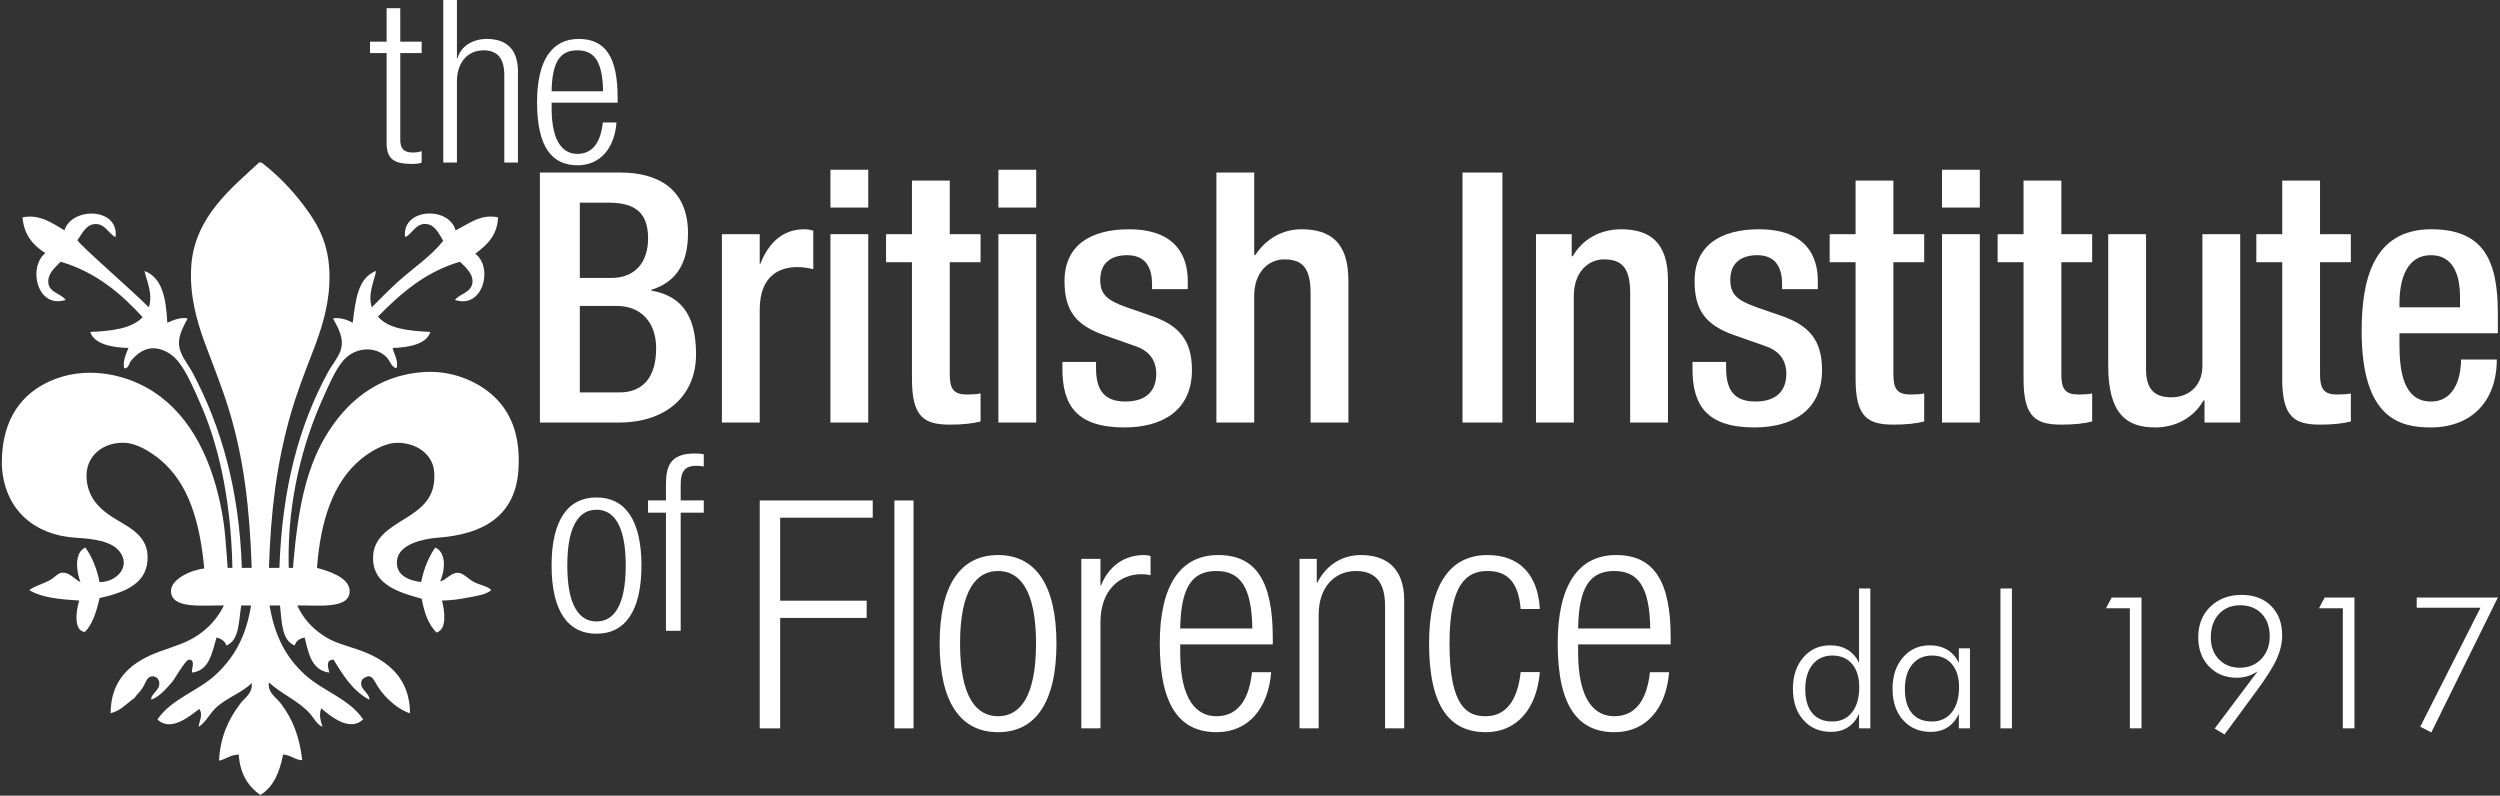 <?xml version="1.0" encoding="UTF-8" standalone="no"?>
<!DOCTYPE svg PUBLIC "-//W3C//DTD SVG 1.1//EN" "http://www.w3.org/Graphics/SVG/1.1/DTD/svg11.dtd">
<svg width="100%" height="100%" viewBox="0 0 487 155" version="1.1" xmlns="http://www.w3.org/2000/svg" xmlns:xlink="http://www.w3.org/1999/xlink" xml:space="preserve" xmlns:serif="http://www.serif.com/" style="fill-rule:evenodd;clip-rule:evenodd;stroke-linejoin:round;stroke-miterlimit:2;">
    <rect x="0" y="0" width="487" height="155" fill="#333333" stroke="none"/>
    <g id="Layer-1" serif:id="Layer 1">
        <g transform="matrix(1,0,0,1,95.588,109.784)">
            <path d="M0,-33.12C3.76,-29.95 5.87,-25.23 5.4,-18.24C4.8,-9.32 -1.34,-5.7 -10.32,-5.04C-13.09,-4.83 -17.82,-3.82 -18.24,-0.72C-18.62,2.15 -16.17,3.29 -13.56,3.6C-13.01,1 -12.11,-1.27 -10.8,-3.12C-8.59,-2.15 -8.88,1.33 -9.84,3.48C-8.66,3.21 -7.78,1.76 -6.36,1.8C-5.29,1.84 -4.33,3.06 -3.24,3.6C-1.92,4.27 -0.68,4.34 0.12,5.16C-0.99,6.09 -2.7,6.29 -4.32,6.6C-5.94,6.92 -7.68,7.19 -9.48,7.2C-8.99,9.25 -8.44,12.78 -10.56,13.44C-12.13,11.86 -12.96,9.53 -13.44,6.84C-18.22,5.54 -23.78,3.88 -22.8,-2.4C-22.79,-2.42 -22.72,-2.75 -22.68,-2.88C-20.79,-9.21 -10.02,-8.68 -11.04,-18.12C-11.38,-21.31 -14.49,-23.61 -18.36,-23.52C-20.75,-23.46 -23.53,-21.76 -25.2,-20.4C-30.73,-15.87 -33.15,-8.33 -33.84,0.84C-31.7,1.43 -27.57,2.64 -27.48,5.28C-27.35,8.94 -33.56,8.09 -37.68,8.16C-36.52,10.68 -34.91,12.43 -32.76,13.92C-30.43,15.53 -27.9,16 -25.08,17.04C-19.88,18.97 -15.72,22.52 -15.72,29.16C-17.79,28.58 -20.54,26.28 -21.96,24C-22.47,23.18 -22.98,22.04 -23.64,21.96C-24.21,21.9 -24.97,22.45 -25.08,22.68C-25.87,24.37 -23.5,25.21 -23.64,26.52C-26.86,24.83 -28.74,21.79 -30.6,18.72C-32.18,18.73 -31.69,20.15 -31.44,21.24C-34.88,20.8 -35.48,17.52 -36.24,14.4C-37.2,14.6 -37.93,15.03 -38.16,15.96C-40.72,15.01 -40.7,11.34 -41.04,8.16L-43.08,8.16C-42.06,14.22 -39.84,18.28 -36.24,21.6C-32.72,24.85 -27.6,26.27 -24.84,30.36C-27.51,32.86 -31.27,29.69 -33,28.2C-33.52,29.39 -33.1,30.79 -32.76,31.8C-33.89,31.33 -34.4,30.15 -35.16,29.28C-37.3,26.81 -40.65,25.49 -43.2,23.16C-43.5,25.16 -41.82,26 -40.8,27.36C-38.54,30.37 -37.2,33.85 -36.72,38.28C-37.92,38.36 -38.97,37.26 -40.44,37.2C-41.1,40.58 -42.27,43.45 -44.76,45L-45,45C-47.29,43.34 -48.83,40.92 -49.08,37.2C-50.7,37.26 -51.55,38.09 -52.92,38.4C-52.68,33.83 -51.16,30.44 -48.84,27.36C-47.85,26.06 -46.34,25.27 -46.56,23.28C-48.44,25.18 -51.56,26.17 -53.64,28.2C-54.86,29.4 -55.48,30.89 -56.88,31.8C-56.87,30.89 -55.95,29.5 -56.76,28.32C-58.33,29.45 -62.24,32.97 -64.92,30.36C-62.13,26.29 -57,24.87 -53.52,21.6C-49.96,18.27 -47.65,14.21 -46.68,8.16C-47.2,8.17 -48.01,8.16 -48.6,8.16C-49.1,11.23 -48.94,14.94 -51.48,15.96C-51.78,15.11 -52.47,14.64 -53.4,14.4C-54.32,17.36 -54.74,20.82 -58.2,21.24C-58.31,20.47 -57.4,18.71 -58.8,18.72C-59.44,18.73 -61.58,22.51 -62.04,23.04C-63.51,24.77 -64.64,25.94 -66.12,26.52C-66.31,25.45 -64.38,24.69 -64.56,23.16C-64.63,22.57 -65.08,21.96 -65.88,21.96C-66.96,21.96 -67.2,23.21 -67.68,24C-68.24,24.95 -68.9,25.41 -69.36,26.16C-70.87,27.21 -72.01,28.63 -74.04,29.16C-74.02,22.33 -69.8,19.1 -64.56,17.16C-61.81,16.15 -59.26,15.48 -57,13.92C-54.83,12.43 -53.23,10.67 -51.96,8.16C-56.09,8.09 -62.35,8.94 -62.28,5.28C-62.23,3.03 -58.4,1.23 -55.8,0.96C-56.63,-8.02 -58.81,-15.67 -64.44,-20.28C-66.15,-21.68 -68.79,-23.38 -71.16,-23.52C-75.38,-23.76 -79.03,-21.04 -78.72,-16.56C-78.47,-12.97 -76.36,-10.78 -73.8,-9.12C-71.02,-7.31 -67.01,-5.8 -66.84,-1.56C-66.62,3.85 -71.16,5.59 -76.2,6.72C-76.74,9.26 -77.66,12.06 -79.08,13.32C-81.38,13.09 -80.69,8.89 -80.16,7.2C-83.86,6.98 -87.45,6.66 -89.88,5.16C-88.88,4.36 -87.07,3.94 -85.68,3.12C-84.96,2.7 -84.34,1.9 -83.64,1.8C-82.06,1.59 -81.24,2.96 -79.92,3.6C-80.75,1.45 -81.13,-2.18 -78.96,-3.12C-77.63,-1.28 -76.72,0.97 -76.2,3.6C-73.06,3.67 -70,0.71 -72.24,-2.28C-73.82,-4.39 -77.27,-4.81 -80.88,-5.04C-88.8,-5.54 -94.4,-10.34 -95.16,-18.24C-95.29,-18.94 -95.22,-20.4 -95.16,-21.6C-94.55,-29.31 -90.53,-33.83 -84.72,-36C-78.04,-38.48 -70.63,-36.76 -65.52,-33.36C-58.25,-28.53 -54.15,-19.93 -52.32,-9.84C-51.76,-6.75 -51.67,-4.59 -51.4,-1.46C-51.39,-1.3 -51.25,0.84 -51.25,0.84L-50.32,0.84C-50.32,0.84 -50.38,-1.47 -50.4,-1.92C-50.93,-13.27 -52.96,-22.96 -56.52,-31.08C-57.79,-33.99 -59.24,-37.39 -60.96,-39.48C-61.99,-40.73 -64.05,-42.24 -66.48,-41.88C-67.98,-41.65 -69.34,-40.41 -70.08,-39.48C-70.44,-39.01 -70.56,-37.92 -71.4,-38.04C-71.72,-39.49 -70.99,-40.91 -70.56,-42C-73.92,-42.08 -77.27,-42.8 -78,-45.12C-73.82,-45.3 -69.92,-45.76 -67.8,-48C-72.06,-52.65 -76.88,-56.75 -83.76,-58.8C-84.86,-57.68 -86.41,-56.44 -86.16,-54.6C-85.9,-52.73 -83.78,-52.69 -82.8,-51.36C-88.35,-49.58 -90.2,-57.69 -86.76,-60.48C-89.07,-61.96 -90.91,-63.93 -91.2,-67.44C-87.83,-68.17 -85.21,-66.17 -83.04,-64.92C-81.58,-69.54 -72.37,-69.38 -73.08,-63.6C-74.45,-64.22 -75.17,-66.39 -77.28,-66.12C-78.95,-65.9 -79.58,-64.21 -80.52,-63C-79.71,-61.72 -70.04,-53.39 -66.6,-49.92C-65.72,-52.51 -67.08,-55.26 -67.44,-57C-63.9,-55.69 -63.25,-51.5 -63,-46.92C-61.91,-47.38 -60.48,-48.05 -59.04,-47.76C-59.78,-46.25 -60.78,-44.69 -60.72,-42.84C-60.65,-40.69 -59,-38.93 -58.08,-37.2C-52.54,-26.79 -48.98,-14.53 -48.48,0.84L-46.56,0.84C-46.94,-10.81 -48.1,-20.53 -51,-30C-52.37,-34.49 -54.1,-38.67 -55.68,-42.96C-57.33,-47.44 -58.72,-52.49 -58.32,-58.08C-57.62,-67.61 -50.38,-73.22 -45.12,-78.12L-44.64,-78.12C-41.57,-75.77 -38.91,-73.04 -36.48,-69.84C-33.43,-65.82 -31.07,-61.67 -31.44,-54.36C-31.68,-49.42 -33.22,-44.98 -34.8,-40.92C-36.35,-36.91 -37.88,-32.97 -39.12,-28.56C-41.68,-19.41 -42.84,-10.36 -43.2,0.84L-41.16,0.84C-40.63,-14.67 -37.36,-26.85 -31.68,-37.32C-30.95,-38.66 -29.79,-39.98 -29.28,-41.4C-28.4,-43.84 -29.76,-45.95 -30.72,-47.76C-29.35,-48.01 -27.84,-47.45 -26.88,-46.92C-26.32,-51.24 -25.91,-55.71 -22.32,-57C-22.64,-55.2 -24.01,-52.52 -23.16,-49.92C-21.44,-51.68 -19.81,-53.31 -18,-54.96C-15.07,-57.61 -11.74,-59.73 -9.24,-62.88C-10.04,-64.18 -10.79,-65.86 -12.36,-66.12C-14.56,-66.48 -15.25,-64.18 -16.68,-63.6C-17.39,-69.19 -8.19,-69.74 -6.84,-64.92C-4.48,-66.02 -2.01,-68.21 1.44,-67.44C1.26,-63.78 -0.82,-62.02 -3,-60.36C0.56,-57.68 -1.5,-49.52 -6.96,-51.36C-5.91,-52.66 -3.99,-52.71 -3.6,-54.48C-3.21,-56.22 -4.79,-57.68 -6,-58.8C-12.85,-56.77 -17.55,-52.59 -21.96,-48.12C-19.95,-45.72 -15.95,-45.33 -11.76,-45.12C-12.46,-42.81 -15.77,-42.09 -19.08,-42C-19,-41.07 -17.86,-39.53 -18.36,-38.04C-19.38,-38.29 -19.62,-39.54 -20.28,-40.2C-22.57,-42.5 -26.46,-42.11 -28.68,-39.6C-30.23,-37.83 -31.55,-34.73 -32.76,-32.04C-36.67,-23.32 -39.54,-12.22 -39.36,-0.24C-39.35,-0.11 -39.34,0.84 -39.34,0.84L-38.5,0.84C-38.5,0.84 -38.42,-0.36 -38.4,-0.6C-37.56,-10.04 -36.13,-18.03 -32.28,-24.6C-28.35,-31.3 -22.12,-36.79 -12.84,-37.32C-7.73,-37.61 -3.05,-35.69 0,-33.12" style="fill:white;fill-rule:nonzero;"/>
        </g>
        <g transform="matrix(1,0,0,1,351.666,122.953)">
            <path d="M0,11.303C0,13.319 0.454,14.871 1.362,15.961C2.271,17.051 3.568,17.596 5.256,17.596C6.885,17.596 8.168,17.001 9.105,15.812C10.043,14.622 10.512,12.985 10.512,10.899C10.512,8.989 10.049,7.486 9.123,6.39C8.197,5.294 6.92,4.746 5.291,4.746C3.662,4.746 2.373,5.329 1.424,6.495C0.475,7.661 0,9.264 0,11.303M10.477,18.932L10.477,16.084C9.961,17.244 9.24,18.123 8.314,18.721C7.389,19.319 6.299,19.617 5.045,19.617C2.807,19.617 1.005,18.85 -0.36,17.315C-1.726,15.78 -2.408,13.752 -2.408,11.233C-2.408,8.737 -1.734,6.7 -0.387,5.124C0.961,3.548 2.701,2.76 4.834,2.76C6.158,2.76 7.298,3.05 8.253,3.63C9.208,4.21 9.949,5.063 10.477,6.188L10.477,-8.314L12.674,-8.314L12.674,18.932L10.477,18.932Z" style="fill:white;fill-rule:nonzero;"/>
        </g>
        <g transform="matrix(1,0,0,1,371.072,134.027)">
            <path d="M0,0.229C0,2.245 0.454,3.797 1.362,4.887C2.271,5.977 3.568,6.522 5.256,6.522C6.896,6.522 8.188,5.927 9.132,4.738C10.075,3.548 10.547,1.911 10.547,-0.175C10.547,-2.085 10.078,-3.588 9.141,-4.684C8.203,-5.78 6.92,-6.328 5.291,-6.328C3.662,-6.328 2.373,-5.745 1.424,-4.579C0.475,-3.413 0,-1.81 0,0.229M10.512,7.858L10.512,5.01C9.996,6.159 9.272,7.035 8.341,7.638C7.409,8.242 6.311,8.543 5.045,8.543C2.807,8.543 1.005,7.776 -0.36,6.241C-1.726,4.706 -2.408,2.678 -2.408,0.159C-2.408,-2.337 -1.734,-4.374 -0.387,-5.95C0.961,-7.526 2.701,-8.314 4.834,-8.314C6.158,-8.314 7.304,-8.024 8.271,-7.444C9.237,-6.864 9.984,-6.011 10.512,-4.886L10.512,-7.734L12.674,-7.734L12.674,7.858L10.512,7.858Z" style="fill:white;fill-rule:nonzero;"/>
        </g>
        <g transform="matrix(-1,0,0,1,781.608,101.74)">
            <rect x="389.688" y="12.899" width="2.232" height="27.246" style="fill:white;"/>
        </g>
        <g transform="matrix(1,0,0,1,414.894,116.397)">
            <path d="M0,25.488L0,2.092L-4.641,2.092L-3.533,0L2.268,0L2.268,25.488L0,25.488Z" style="fill:white;fill-rule:nonzero;"/>
        </g>
        <g transform="matrix(1,0,0,1,442.141,135.047)">
            <path d="M0,-11.127C0,-12.943 -0.524,-14.399 -1.573,-15.495C-2.622,-16.591 -4.014,-17.139 -5.748,-17.139C-7.482,-17.139 -8.871,-16.564 -9.914,-15.416C-10.957,-14.268 -11.479,-12.744 -11.479,-10.846C-11.479,-9.123 -10.954,-7.714 -9.905,-6.618C-8.856,-5.523 -7.494,-4.975 -5.818,-4.975C-4.107,-4.975 -2.71,-5.549 -1.626,-6.697C-0.542,-7.846 0,-9.322 0,-11.127M-2.338,-4.289C-2.994,-3.856 -3.653,-3.536 -4.315,-3.331C-4.978,-3.126 -5.672,-3.023 -6.398,-3.023C-8.613,-3.023 -10.421,-3.753 -11.821,-5.212C-13.222,-6.671 -13.922,-8.572 -13.922,-10.916C-13.922,-13.354 -13.137,-15.337 -11.566,-16.866C-9.996,-18.396 -7.963,-19.16 -5.467,-19.16C-3.076,-19.16 -1.163,-18.442 0.272,-17.007C1.708,-15.571 2.426,-13.658 2.426,-11.268C2.426,-9.803 2.077,-8.285 1.38,-6.715C0.683,-5.145 -0.662,-3.018 -2.654,-0.334L-8.807,8.033L-10.723,6.873L-2.338,-4.289Z" style="fill:white;fill-rule:nonzero;"/>
        </g>
        <g transform="matrix(1,0,0,1,456.379,116.397)">
            <path d="M0,25.488L0,2.092L-4.641,2.092L-3.533,0L2.268,0L2.268,25.488L0,25.488Z" style="fill:white;fill-rule:nonzero;"/>
        </g>
        <g transform="matrix(1,0,0,1,471.461,117.503)">
            <path d="M0,24.065L11.742,0.879L-0.686,0.879L-0.686,-1.107L15.117,-1.107L2.162,25.172L0,24.065Z" style="fill:white;fill-rule:nonzero;"/>
        </g>
    </g>
    <g id="Livello-1" serif:id="Livello 1">
        <g transform="matrix(1,0,0,1,112.949,61.78)">
            <path d="M0,-7.638L0,-22.302L5.457,-22.302C9.82,-22.302 13.299,-21.141 13.299,-15.346C13.299,-10.775 10.844,-7.638 6.138,-7.638L0,-7.638ZM0,14.664L0,-2.182L7.23,-2.182C11.73,-2.182 14.868,0.818 14.868,6.069C14.868,11.661 12.344,14.664 7.707,14.664L0,14.664ZM-7.775,20.529L7.639,20.529C16.778,20.529 22.644,15.345 22.644,7.229C22.644,-1.023 19.232,-4.229 13.912,-5.182L13.912,-5.319C18.755,-6.821 21.073,-10.434 21.073,-16.368C21.073,-24.962 15.208,-28.167 7.979,-28.167L-7.775,-28.167L-7.775,20.529" style="fill:white;"/>
        </g>
        <g transform="matrix(1,0,0,1,140.628,44.663)">
            <path d="M0,37.646L7.366,37.646L7.366,15.684C7.366,8.866 11.39,7.364 14.731,7.364C15.96,7.364 17.255,7.638 17.8,7.773L17.8,0.271C17.323,0.134 16.846,0 16.027,0C11.867,0 9.14,2.59 7.503,6.683L7.366,6.683L7.366,0.954L0,0.954L0,37.646" style="fill:white;fill-rule:nonzero;"/>
        </g>
        <g transform="matrix(1,0,0,1,0,-39.408)">
            <path d="M161.77,121.717L169.133,121.717L169.133,85.025L161.77,85.025L161.77,121.717ZM161.77,79.84L169.133,79.84L169.133,72.475L161.77,72.475L161.77,79.84Z" style="fill:white;"/>
        </g>
        <g transform="matrix(1,0,0,1,172.603,66.828)">
            <path d="M0,-15.755L5.047,-15.755L5.047,7.024C5.047,14.526 7.502,15.89 12.48,15.89C14.799,15.89 16.846,15.685 18.414,15.275L18.414,9.82C17.732,9.956 16.846,10.025 15.755,10.025C13.23,10.025 12.413,9.002 12.413,6.138L12.413,-15.755L18.414,-15.755L18.414,-21.211L12.413,-21.211L12.413,-31.645L5.047,-31.645L5.047,-21.211L0,-21.211L0,-15.755" style="fill:white;fill-rule:nonzero;"/>
        </g>
        <g transform="matrix(1,0,0,1,0,-39.408)">
            <path d="M194.488,121.717L201.852,121.717L201.852,85.025L194.488,85.025L194.488,121.717ZM194.488,79.84L201.852,79.84L201.852,72.475L194.488,72.475L194.488,79.84Z" style="fill:white;"/>
        </g>
        <g transform="matrix(1,0,0,1,231.375,71.602)">
            <path d="M0,-15.277L0,-16.914C0,-21.483 -2.115,-26.939 -11.458,-26.939C-19.029,-26.939 -24.008,-23.735 -24.008,-16.847C-24.008,-10.981 -21.688,-8.184 -16.164,-6.275L-10.162,-4.16C-7.571,-3.274 -6.139,-1.501 -6.139,1.226C-6.139,4.569 -8.115,6.615 -12.141,6.615C-16.369,6.615 -17.869,4.296 -17.869,0.067L-17.869,-1.093L-24.416,-1.093L-24.416,0.272C-24.416,7.366 -21.619,11.662 -12.344,11.662C-4.912,11.662 0.817,8.32 0.817,0.477C0.817,-5.32 -1.706,-8.253 -7.161,-10.094L-11.867,-11.731C-15.754,-13.095 -17.051,-14.254 -17.051,-17.12C-17.051,-20.529 -14.732,-21.893 -11.8,-21.893C-7.979,-21.893 -6.956,-19.166 -6.956,-16.233L-6.956,-15.277L0,-15.277" style="fill:white;fill-rule:nonzero;"/>
        </g>
        <g transform="matrix(1,0,0,1,236.957,33.613)">
            <path d="M0,48.696L7.365,48.696L7.365,24.075C7.365,19.301 10.229,16.913 13.23,16.913C16.913,16.913 18.345,18.756 18.345,23.529L18.345,48.696L25.711,48.696L25.711,21.005C25.711,13.573 22.164,11.05 16.572,11.05C12.82,11.05 9.614,12.958 7.568,16.096L7.365,15.96L7.365,0L0,0L0,48.696" style="fill:white;fill-rule:nonzero;"/>
        </g>
        <g transform="matrix(1,0,0,1,0,-38.862)">
            <rect x="284.898" y="72.475" width="7.773" height="48.696" style="fill:white;"/>
        </g>
        <g transform="matrix(1,0,0,1,299.211,44.663)">
            <path d="M0,37.646L7.365,37.646L7.365,13.025C7.365,8.251 10.23,5.863 13.23,5.863C16.913,5.863 18.346,7.706 18.346,12.479L18.346,37.646L25.711,37.646L25.711,9.955C25.711,2.523 22.165,0 16.572,0C12.48,0 9.002,1.977 7.161,5.25L6.957,5.25L6.957,0.954L0,0.954L0,37.646" style="fill:white;fill-rule:nonzero;"/>
        </g>
        <g transform="matrix(1,0,0,1,354.113,71.602)">
            <path d="M0,-15.277L0,-16.914C0,-21.483 -2.114,-26.939 -11.458,-26.939C-19.029,-26.939 -24.008,-23.735 -24.008,-16.847C-24.008,-10.981 -21.689,-8.184 -16.164,-6.275L-10.163,-4.16C-7.571,-3.274 -6.139,-1.501 -6.139,1.226C-6.139,4.569 -8.116,6.615 -12.141,6.615C-16.369,6.615 -17.87,4.296 -17.87,0.067L-17.87,-1.093L-24.416,-1.093L-24.416,0.272C-24.416,7.366 -21.619,11.662 -12.345,11.662C-4.912,11.662 0.818,8.32 0.818,0.477C0.818,-5.32 -1.706,-8.253 -7.161,-10.094L-11.867,-11.731C-15.754,-13.095 -17.051,-14.254 -17.051,-17.12C-17.051,-20.529 -14.732,-21.893 -11.801,-21.893C-7.98,-21.893 -6.957,-19.166 -6.957,-16.233L-6.957,-15.277L0,-15.277" style="fill:white;fill-rule:nonzero;"/>
        </g>
        <g transform="matrix(1,0,0,1,356.42,66.828)">
            <path d="M0,-15.755L5.048,-15.755L5.048,7.024C5.048,14.526 7.502,15.89 12.48,15.89C14.799,15.89 16.846,15.685 18.414,15.275L18.414,9.82C17.732,9.956 16.846,10.025 15.755,10.025C13.23,10.025 12.414,9.002 12.414,6.138L12.414,-15.755L18.414,-15.755L18.414,-21.211L12.414,-21.211L12.414,-31.645L5.048,-31.645L5.048,-21.211L0,-21.211L0,-15.755" style="fill:white;fill-rule:nonzero;"/>
        </g>
        <g transform="matrix(1,0,0,1,0,-39.408)">
            <path d="M378.305,121.717L385.668,121.717L385.668,85.025L378.305,85.025L378.305,121.717ZM378.305,79.84L385.668,79.84L385.668,72.475L378.305,72.475L378.305,79.84Z" style="fill:white;"/>
        </g>
        <g transform="matrix(1,0,0,1,389.139,66.828)">
            <path d="M0,-15.755L5.047,-15.755L5.047,7.024C5.047,14.526 7.502,15.89 12.48,15.89C14.799,15.89 16.846,15.685 18.414,15.275L18.414,9.82C17.732,9.956 16.846,10.025 15.755,10.025C13.23,10.025 12.412,9.002 12.412,6.138L12.412,-15.755L18.414,-15.755L18.414,-21.211L12.412,-21.211L12.412,-31.645L5.047,-31.645L5.047,-21.211L0,-21.211L0,-15.755" style="fill:white;fill-rule:nonzero;"/>
        </g>
        <g transform="matrix(1,0,0,1,429.436,46.572)">
            <path d="M0,35.737L6.956,35.737L6.956,-0.955L-0.409,-0.955L-0.409,24.688C-0.409,28.78 -3.273,30.826 -6.411,30.826C-9.55,30.826 -11.39,29.463 -11.39,25.37L-11.39,-0.955L-18.755,-0.955L-18.755,24.688C-18.755,34.168 -15.072,36.692 -9.616,36.692C-5.524,36.692 -2.046,34.714 -0.204,31.44L0,31.44L0,35.737" style="fill:white;fill-rule:nonzero;"/>
        </g>
        <g transform="matrix(1,0,0,1,439.531,66.828)">
            <path d="M0,-15.755L5.047,-15.755L5.047,7.024C5.047,14.526 7.502,15.89 12.479,15.89C14.799,15.89 16.846,15.685 18.414,15.275L18.414,9.82C17.732,9.956 16.846,10.025 15.754,10.025C13.23,10.025 12.412,9.002 12.412,6.138L12.412,-15.755L18.414,-15.755L18.414,-21.211L12.412,-21.211L12.412,-31.645L5.047,-31.645L5.047,-21.211L0,-21.211L0,-15.755" style="fill:white;fill-rule:nonzero;"/>
        </g>
        <g transform="matrix(1,0,0,1,486.58,63.009)">
            <path d="M0,1.907L0,-1.979C0,-12.211 -2.729,-18.347 -12.959,-18.347C-24.483,-18.347 -26.529,-8.117 -26.529,1.499C-26.529,18.481 -19.097,20.254 -13.096,20.254C-5.115,20.254 -0.204,15.139 -0.204,7.023L-7.16,7.023C-7.16,9.206 -7.774,15.207 -13.025,15.207C-18.55,15.207 -19.164,8.933 -19.164,4.023L-19.164,1.907L0,1.907ZM-19.164,-3.139L-19.164,-3.888C-19.164,-8.664 -17.732,-13.301 -13.025,-13.301C-8.865,-13.301 -7.366,-9.754 -7.366,-5.117L-7.366,-3.139L-19.164,-3.139" style="fill:white;"/>
        </g>
        <g transform="matrix(1,0,0,1,147.997,97.49)">
            <path d="M0,44.395L3.979,44.395L3.979,22.882L20.829,22.882L20.829,19.524L3.979,19.524L3.979,3.357L22.011,3.357L22.011,0L0,0L0,44.395Z" style="fill:white;fill-rule:nonzero;"/>
        </g>
        <g transform="matrix(1,0,0,1,0,84.591)">
            <rect x="174.227" y="12.899" width="3.729" height="44.395" style="fill:white;"/>
        </g>
        <g transform="matrix(1,0,0,1,183.041,125.407)">
            <path d="M0,-0.062C0,11.441 4.104,17.223 11.379,17.223C18.654,17.223 22.757,11.441 22.757,-0.062C22.757,-11.502 18.654,-17.285 11.379,-17.285C4.104,-17.285 0,-11.502 0,-0.062M3.979,-0.062C3.979,-10.57 7.213,-14.176 11.379,-14.176C15.545,-14.176 18.778,-10.57 18.778,-0.062C18.778,10.509 15.545,14.115 11.379,14.115C7.213,14.115 3.979,10.509 3.979,-0.062" style="fill:white;"/>
        </g>
        <g transform="matrix(1,0,0,1,210.638,108.123)">
            <path d="M0,33.762L3.729,33.762L3.729,13.119C3.729,6.715 7.585,3.73 11.688,3.73C12.249,3.73 12.87,3.792 13.491,3.917L13.491,0.187C13.058,0.061 12.622,0 12.187,0C8.331,0 5.286,2.239 3.854,5.908L3.729,5.908L3.729,0.745L0,0.745L0,33.762" style="fill:white;fill-rule:nonzero;"/>
        </g>
        <g transform="matrix(1,0,0,1,243.894,119.81)">
            <path d="M0,11.132C-0.623,16.914 -3.047,19.712 -6.965,19.712C-10.633,19.712 -13.99,16.788 -13.99,7.277L-13.99,5.722L4.041,5.722L4.041,4.354C4.041,-6.651 0.745,-11.688 -6.592,-11.688C-13.865,-11.688 -17.971,-5.905 -17.971,5.535C-17.971,17.97 -13.865,22.82 -6.902,22.82C-0.685,22.82 3.171,18.157 3.729,11.132L0,11.132ZM-13.99,2.613C-13.865,-5.595 -11.566,-8.579 -6.965,-8.579C-2.363,-8.579 -0.062,-5.595 0.062,2.613L-13.99,2.613" style="fill:white;"/>
        </g>
        <g transform="matrix(1,0,0,1,253.146,108.123)">
            <path d="M0,33.762L3.732,33.762L3.732,11.565C3.732,6.466 6.654,3.109 11.006,3.109C14.799,3.109 16.664,5.347 16.664,9.885L16.664,33.762L20.395,33.762L20.395,8.828C20.395,2.611 16.975,0 11.939,0C8.581,0 5.348,1.678 3.482,5.347L3.359,5.347L3.359,0.745L0,0.745L0,33.762" style="fill:white;fill-rule:nonzero;"/>
        </g>
        <g transform="matrix(1,0,0,1,296.229,119.839)">
            <path d="M0,11.076C-0.621,16.877 -3.046,19.683 -6.839,19.683C-10.321,19.683 -13.865,17.998 -13.865,5.525C-13.865,-6.142 -10.508,-8.608 -6.467,-8.608C-2.487,-8.608 -0.436,-6.326 0,-1.209L3.73,-1.209C3.358,-7.93 -0.249,-11.716 -6.467,-11.716C-13.741,-11.716 -17.845,-5.957 -17.845,5.465C-17.845,17.936 -13.741,22.792 -6.777,22.792C-0.684,22.792 3.171,18.123 3.73,11.076L0,11.076" style="fill:white;fill-rule:nonzero;"/>
        </g>
        <g transform="matrix(1,0,0,1,321.408,119.81)">
            <path d="M0,11.132C-0.622,16.914 -3.047,19.712 -6.965,19.712C-10.632,19.712 -13.99,16.788 -13.99,7.277L-13.99,5.722L4.041,5.722L4.041,4.354C4.041,-6.651 0.746,-11.688 -6.592,-11.688C-13.865,-11.688 -17.97,-5.905 -17.97,5.535C-17.97,17.97 -13.865,22.82 -6.902,22.82C-0.685,22.82 3.171,18.157 3.73,11.132L0,11.132ZM-13.99,2.613C-13.865,-5.595 -11.564,-8.579 -6.965,-8.579C-2.363,-8.579 -0.062,-5.595 0.062,2.613L-13.99,2.613" style="fill:white;"/>
        </g>
        <g transform="matrix(1,0,0,1,75.312,5.723)">
            <path d="M0,22.083C0,25.232 1.373,26.208 4.967,26.208C5.854,26.208 6.519,26.119 6.828,25.942L6.828,23.724C6.252,23.901 5.721,23.991 5.189,23.991C3.459,23.991 2.66,23.37 2.66,21.506L2.66,4.611L6.828,4.611L6.828,2.393L2.66,2.393L2.66,-4.125L0,-4.125L0,2.393L-3.237,2.393L-3.237,4.611L0,4.611L0,22.083" style="fill:white;fill-rule:nonzero;"/>
        </g>
        <g transform="matrix(1,0,0,1,86.35,-0.001)">
            <path d="M0,31.665L2.661,31.665L2.661,15.833C2.661,12.196 4.746,9.802 7.852,9.802C10.557,9.802 11.887,11.397 11.887,14.635L11.887,31.665L14.548,31.665L14.548,13.881C14.548,9.446 12.107,7.584 8.516,7.584C5.722,7.584 3.416,9.003 2.75,11.397L2.661,11.397L2.661,0L0,0L0,31.665" style="fill:white;fill-rule:nonzero;"/>
        </g>
        <g transform="matrix(1,0,0,1,117.435,15.92)">
            <path d="M0,7.94C-0.444,12.064 -2.174,14.059 -4.968,14.059C-7.583,14.059 -9.978,11.975 -9.978,5.189L-9.978,4.082L2.882,4.082L2.882,3.106C2.882,-4.744 0.532,-8.336 -4.701,-8.336C-9.89,-8.336 -12.817,-4.211 -12.817,3.947C-12.817,12.817 -9.89,16.276 -4.924,16.276C-0.488,16.276 2.262,12.951 2.659,7.94L0,7.94ZM-9.978,1.864C-9.89,-3.99 -8.249,-6.119 -4.968,-6.119C-1.685,-6.119 -0.045,-3.99 0.044,1.864L-9.978,1.864" style="fill:white;"/>
        </g>
        <g transform="matrix(1,0,0,1,107.448,110.198)">
            <path d="M0,-0.046C0,8.802 3.156,13.249 8.753,13.249C14.349,13.249 17.505,8.802 17.505,-0.046C17.505,-8.846 14.349,-13.295 8.753,-13.295C3.156,-13.295 0,-8.846 0,-0.046M3.062,-0.046C3.062,-8.129 5.548,-10.903 8.753,-10.903C11.958,-10.903 14.444,-8.129 14.444,-0.046C14.444,8.085 11.958,10.86 8.753,10.86C5.548,10.86 3.062,8.085 3.062,-0.046" style="fill:white;"/>
        </g>
        <g transform="matrix(1,0,0,1,129.728,88.342)">
            <path d="M0,34.533L2.869,34.533L2.869,11.527L7.365,11.527L7.365,9.136L2.869,9.136L2.869,6.123C2.869,3.204 3.873,2.391 5.979,2.391C6.504,2.391 6.936,2.439 7.365,2.534L7.365,0.144C6.84,0.049 6.408,0 5.549,0C0.717,0 0,2.631 0,6.123L0,9.136L-3.492,9.136L-3.492,11.527L0,11.527L0,34.533" style="fill:white;fill-rule:nonzero;"/>
        </g>
    </g>
</svg>
